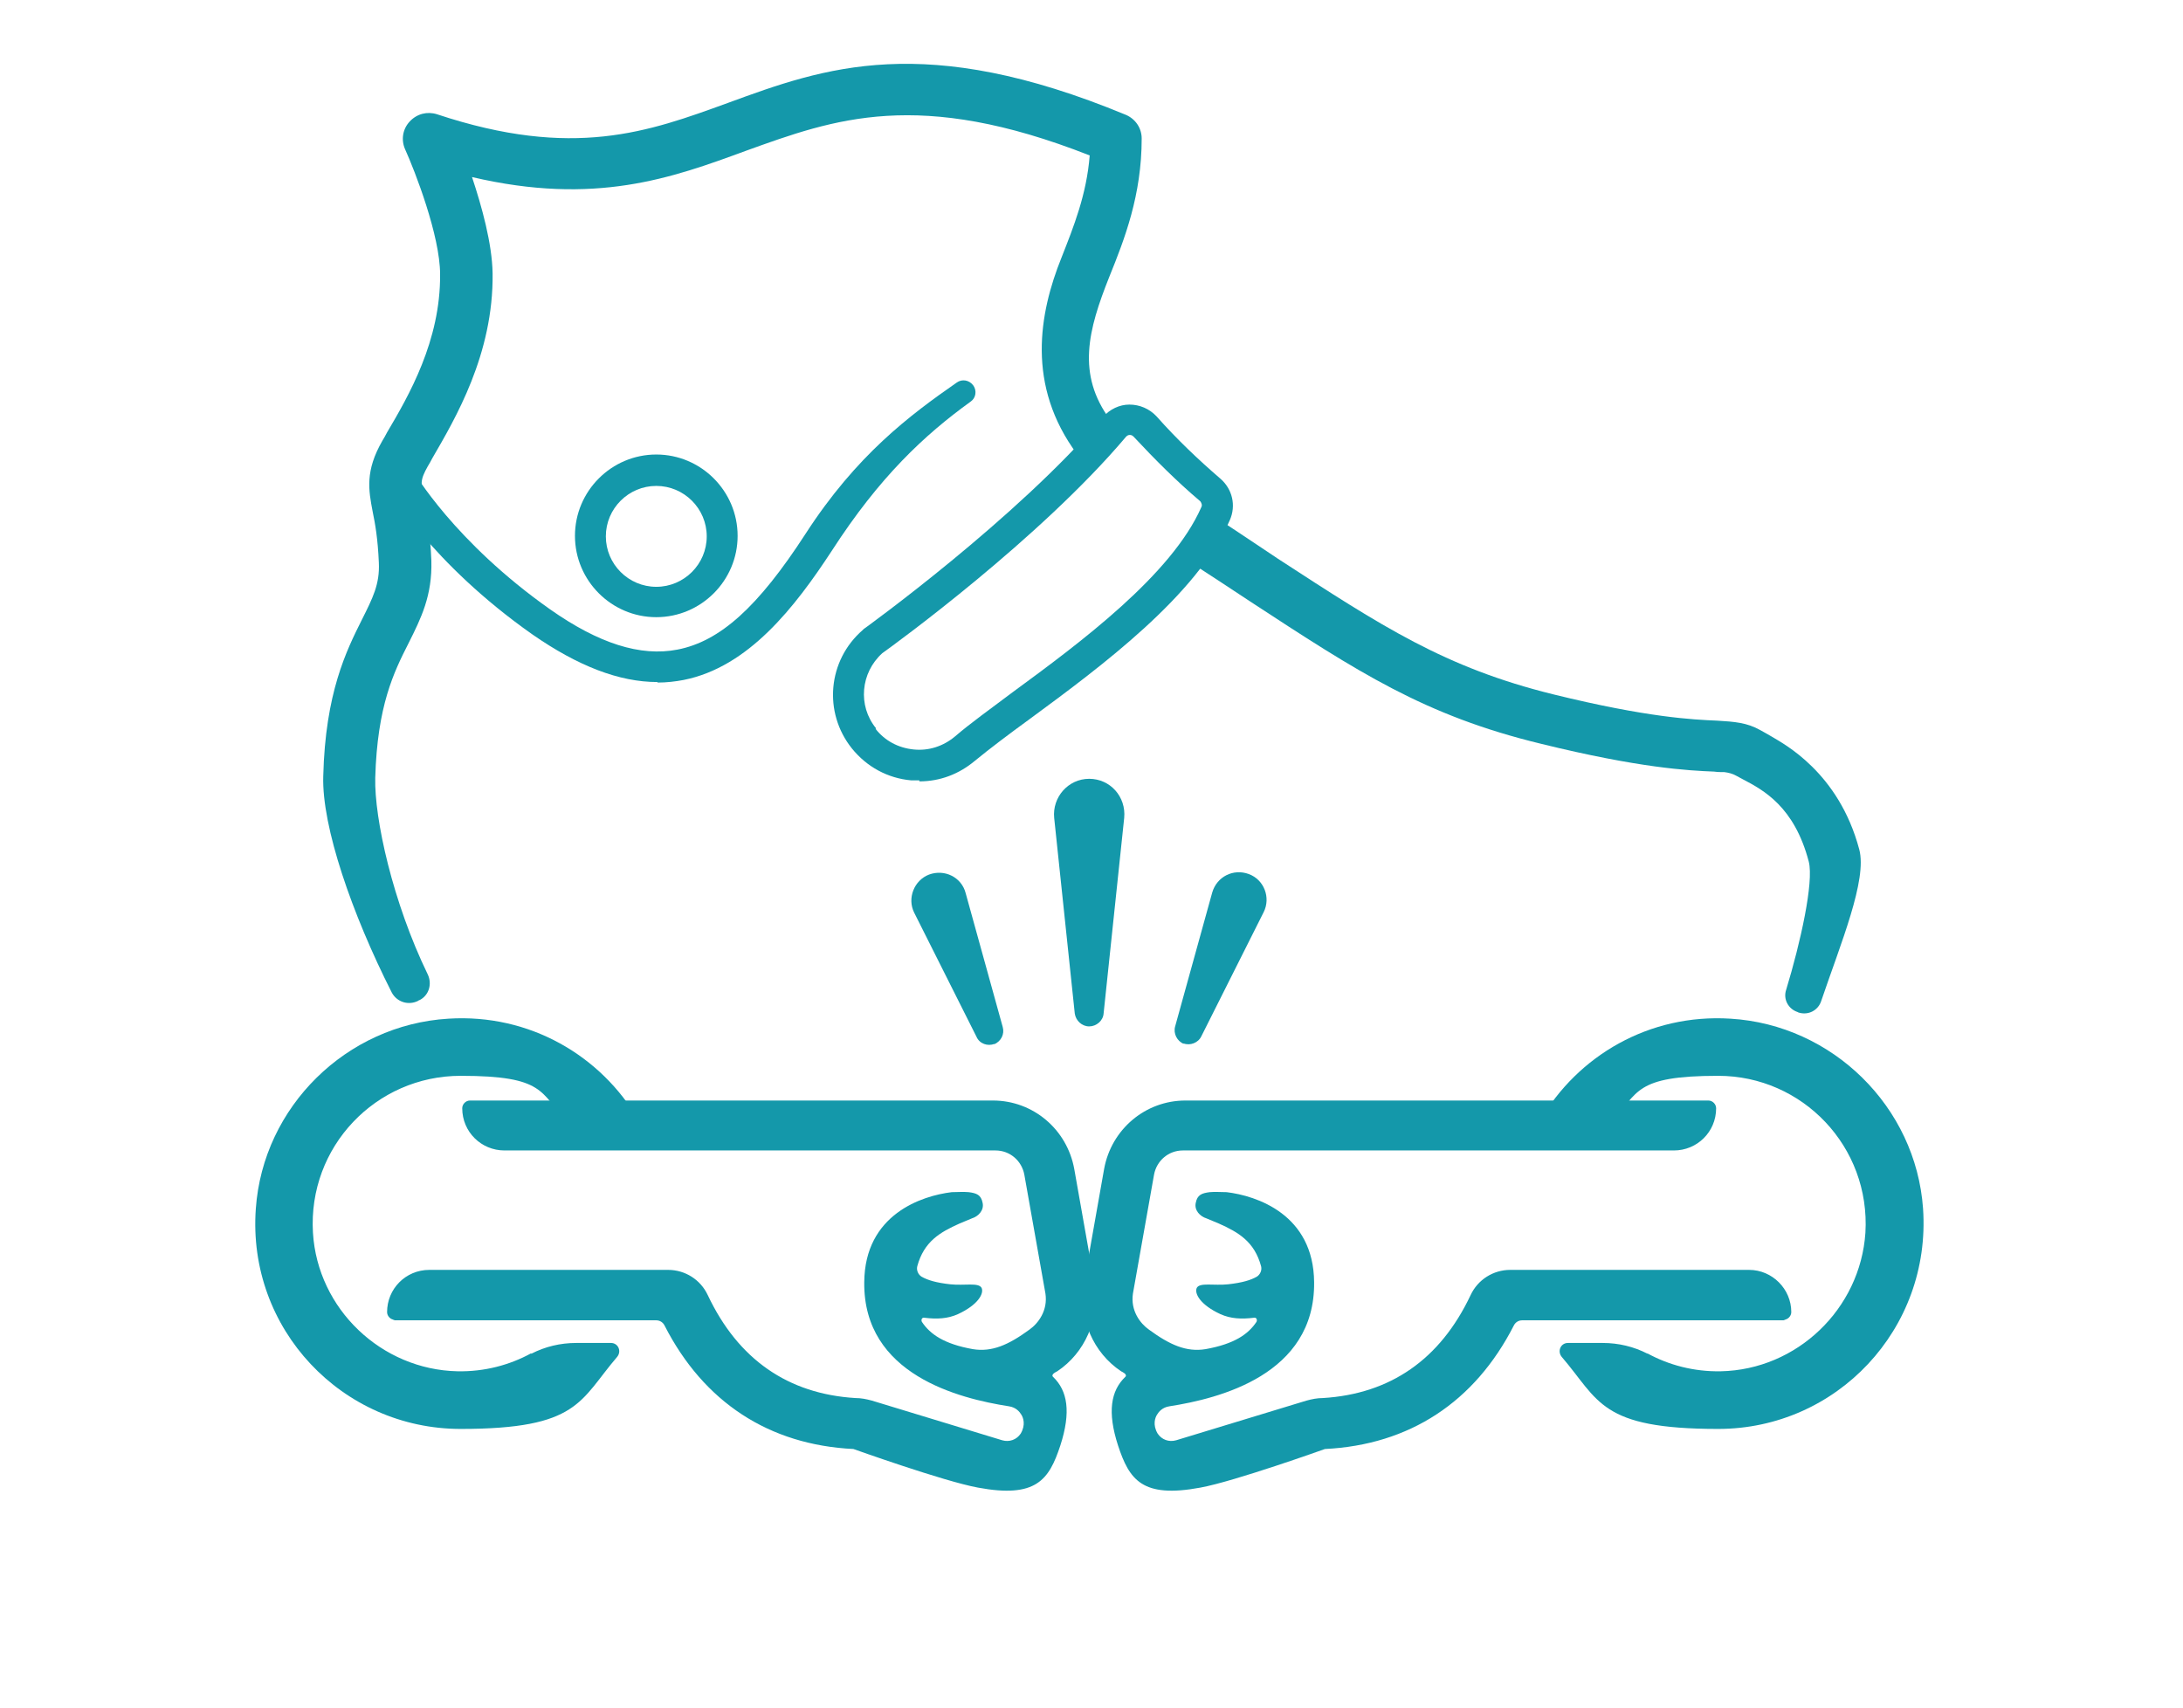 <?xml version="1.0" encoding="UTF-8"?>
<svg id="Ebene_1" xmlns="http://www.w3.org/2000/svg" version="1.1" viewBox="0 0 424.1 331.9">
  <!-- Generator: Adobe Illustrator 29.1.0, SVG Export Plug-In . SVG Version: 2.1.0 Build 142)  -->
  <defs>
    <style>
      .st0 {
        fill: #1498aa;
      }
    </style>
  </defs>
  <path class="st0" d="M211.6,199.4h0c-1.4,0-2.6-1.1-2.8-2.5l-4-38c-.4-4,2.7-7.6,6.8-7.6h0c4.1,0,7.2,3.5,6.8,7.6l-4,38c-.1,1.4-1.4,2.5-2.8,2.5Z"/>
  <path class="st0" d="M193.2,202.8h0c-1.3.5-2.9,0-3.5-1.4l-12.1-24.1c-1.4-2.8,0-6.3,2.9-7.4h0c3-1.1,6.3.5,7.1,3.6l7.2,26c.4,1.4-.3,2.8-1.7,3.4h0Z"/>
  <path class="st0" d="M230,202.8h0c-1.3-.5-2.1-2-1.7-3.4l7.2-26c.9-3.1,4.1-4.7,7.1-3.6h0c3,1.1,4.3,4.6,2.9,7.4l-12.1,24.1c-.6,1.3-2.2,1.9-3.5,1.4h0Z"/>
  <path class="st0" d="M81.3,194.4c-1.9,1-4.2.3-5.2-1.6-7.7-15.2-13.6-32.2-13.3-42,.4-16.2,4.5-24.4,7.5-30.4,2.1-4.2,3.5-6.9,3.3-11.1-.2-4.6-.7-7.5-1.2-9.9-.8-4.2-1.5-7.9,1.9-13.8.3-.5.6-1,.9-1.6,4.2-7.1,10.4-17.8,10.3-30.7,0-7.5-4.9-20.1-6.8-24.3-.8-1.8-.5-3.9.9-5.4s3.4-2,5.3-1.4c26.5,8.8,41.1,3.4,56.5-2.2,18.8-6.9,38.2-13.9,77.3,2.3,1.9.8,3.1,2.6,3.1,4.6,0,11-3.3,19.5-6.3,26.9-4.1,10.3-6.4,18.9.2,27.8l-6.4,6.7c-10-13.4-7.4-27.5-3.1-38.2,2.4-6.1,4.9-12.3,5.5-19.9-33.3-13.1-49.6-7.1-66.8-.9-14.4,5.3-29.3,10.7-53.2,5.1,1.9,5.7,3.9,12.9,4,18.7.2,15.7-7.3,28.3-11.7,35.9-.3.6-.6,1.1-.9,1.6-1.5,2.7-1.4,3.2-.7,6.9.5,2.6,1.2,6.1,1.4,11.4.2,6.8-2,11.2-4.4,16-2.9,5.7-6.1,12.2-6.5,26.2-.2,7.9,3.4,24.2,10.2,38.2.9,1.9.2,4.1-1.6,5h-.1c0,0,0,0,0,0Z"/>
  <path class="st0" d="M349.2,196.6h0c-1.8-.6-2.8-2.5-2.2-4.3,2.8-9.2,5.4-20.9,4.4-24.9-2.8-10.7-8.8-13.9-12.8-16-.4-.2-.9-.5-1.3-.7-.7-.4-1.5-.6-2.3-.7-.6,0-1.3,0-2-.1-5-.2-14.5-.7-33.6-5.4-22.7-5.5-35.5-13.9-56.6-27.7-3-2-8.2-5.4-11.6-7.6l5.4-8.4c3.4,2.2,8.6,5.7,11.6,7.7,20.3,13.2,32.5,21.2,53.6,26.4,18.3,4.5,27.1,4.9,31.8,5.1,3.4.2,5.8.4,8.3,1.8.4.2,1.6.9,2.3,1.3,2.3,1.4,13,6.9,17,21.9,1.6,5.9-3.6,18.3-7.4,29.5-.6,1.8-2.5,2.8-4.4,2.2h0Z"/>
  <path class="st0" d="M127.7,132.5c-7.4,0-15.4-3.1-24.2-9.2-19.8-13.9-28.1-28.3-28.4-28.9l5.2-2.9c0,.1,8,13.8,26.6,26.9,9.4,6.6,17.5,9.2,24.7,7.8,8.3-1.6,15.7-8.3,24.9-22.5,9.9-15.3,20.2-23,29.4-29.4,1-.7,2.4-.5,3.2.6h0c.7,1,.5,2.4-.5,3.1-9,6.5-17.7,14.6-27,29-7.2,11-16.2,22.6-28.8,25.1-1.6.3-3.3.5-5,.5h0Z"/>
  <path class="st0" d="M127.5,119.9c-8.7,0-15.8-7.1-15.8-15.8s7.1-15.8,15.8-15.8,15.8,7.1,15.8,15.8-7.1,15.8-15.8,15.8ZM127.5,94.4c-5.4,0-9.8,4.4-9.8,9.8s4.4,9.8,9.8,9.8,9.8-4.4,9.8-9.8-4.4-9.8-9.8-9.8Z"/>
  <path class="st0" d="M178.6,151.6c-.6,0-1.1,0-1.6,0-4.5-.4-8.6-2.6-11.5-6.2h0c-5.6-7-4.7-17.1,2.1-23,0,0,.1-.1.2-.2.3-.2,29.8-21.5,46.5-41.2,1.3-1.5,3.2-2.4,5.1-2.4,2,0,3.9.8,5.3,2.3,3.9,4.4,8.1,8.4,12.4,12.1,2.3,2,3.1,5.2,1.8,8.1-6.4,14.6-25,28.4-38.6,38.4-4.4,3.2-8.1,6-10.9,8.3-3.1,2.6-6.8,4-10.8,4h0ZM170.1,141.6c1.8,2.3,4.4,3.7,7.4,4,2.9.3,5.7-.6,8-2.5,2.9-2.5,6.8-5.3,11.2-8.6,13.1-9.6,30.9-22.8,36.7-36,.2-.4,0-.8-.2-1.1-4.5-3.8-8.8-8.1-13-12.6-.3-.3-.6-.3-.7-.3s-.4,0-.7.3c-16.7,19.8-45,40.4-47.4,42.1-4.2,3.8-4.8,10.2-1.2,14.6h0Z"/>
  <path class="st0" d="M76.3,256.5h51.2c.7,0,1.3.4,1.6,1,7.6,14.9,20.3,23.2,36.7,24,0,0,17.6,6.3,24.2,7.5,11.3,2.1,13.8-1.5,16-8.2,2.1-6.5,1.4-10.6-1.4-13.3-.1-.1-.2-.2-.1-.4,0-.2.5-.5.9-.7,5.4-3.6,8.2-10.1,7.3-16.7l-4-22.6c-1.4-7.7-8-13.3-15.8-13.3h-101.6c-.8,0-1.5.7-1.5,1.5h0c0,4.6,3.7,8.2,8.2,8.2h95.4c2.8,0,5.1,2,5.6,4.7l4.1,23.1c.5,3.3-1.4,5.8-3.1,7-4.1,3-7.3,4.4-11,3.8-5.6-1-8.3-2.9-9.9-5.3-.2-.4,0-.9.5-.8,2.4.3,4.5.2,6.5-.7,3.9-1.8,5.1-4,4.6-5.1-.6-1.1-3.3-.4-6.1-.7-2.7-.3-4.4-.8-5.6-1.5-.6-.4-1-1.2-.8-2,1.3-4.8,4.4-6.6,8.2-8.3.5-.2,1.7-.7,2.4-1,1.3-.4,2.4-1.6,2.1-3-.3-1.6-1.2-1.9-2.7-2.1-1-.1-2.4,0-3.3,0-5.8.7-16.9,4.3-17,17.5-.2,18,18.5,22.6,28.1,24.1,1.4.2,2.1,1.1,2.4,1.6.4.6.9,2-.1,3.7-.8,1.2-2.2,1.7-3.6,1.3l-25.3-7.7c-1.1-.3-2.1-.5-3.2-.5-13.1-.8-22.8-7.5-28.7-20-1.4-3-4.4-4.9-7.7-4.9h-46.4c-4.6,0-8.2,3.7-8.2,8.2h0c0,.8.7,1.5,1.5,1.5h0Z"/>
  <path class="st0" d="M103.2,262.9c-4.2,2.3-9.1,3.6-14.3,3.5-14.8-.3-27.2-12.1-28.1-26.9-1-16.7,12.2-30.5,28.7-30.5s15.3,3.3,20.6,8.7h14c-7.3-12.6-21.2-20.8-37-19.8-19.8,1.2-36,17.1-37.4,36.9-1.7,23.4,16.8,42.8,39.8,42.8s23.1-5.5,30.4-14c.9-1.1.2-2.7-1.2-2.7h-6.8c-3,0-6,.7-8.7,2.1h0Z"/>
  <g>
    <path class="st0" d="M346.9,256.5h-51.2c-.7,0-1.3.4-1.6,1-7.6,14.9-20.3,23.2-36.7,24,0,0-17.6,6.3-24.2,7.5-11.3,2.1-13.8-1.5-16-8.2-2.1-6.5-1.4-10.6,1.4-13.3.1-.1.2-.2.1-.4,0-.2-.5-.5-.9-.7-5.4-3.6-8.2-10.1-7.3-16.7l4-22.6c1.4-7.7,8-13.3,15.8-13.3h101.6c.8,0,1.5.7,1.5,1.5h0c0,4.6-3.7,8.2-8.2,8.2h-95.4c-2.8,0-5.1,2-5.6,4.7l-4.1,23.1c-.5,3.3,1.4,5.8,3.1,7,4.1,3,7.3,4.4,11,3.8,5.6-1,8.3-2.9,9.9-5.3.2-.4,0-.9-.5-.8-2.4.3-4.5.2-6.5-.7-3.9-1.8-5.1-4-4.6-5.1.6-1.1,3.3-.4,6.1-.7,2.7-.3,4.4-.8,5.6-1.5.6-.4,1-1.2.8-2-1.3-4.8-4.4-6.6-8.2-8.3-.5-.2-1.7-.7-2.4-1-1.3-.4-2.4-1.6-2.1-3,.3-1.6,1.2-1.9,2.7-2.1,1-.1,2.4,0,3.3,0,5.8.7,16.9,4.3,17,17.5.2,18-18.5,22.6-28.1,24.1-1.4.2-2.1,1.1-2.4,1.6-.4.6-.9,2,.1,3.7.8,1.2,2.2,1.7,3.6,1.3l25.3-7.7c1.1-.3,2.1-.5,3.2-.5,13.1-.8,22.8-7.5,28.7-20,1.4-3,4.4-4.9,7.7-4.9h46.4c4.5,0,8.2,3.7,8.2,8.2h0c0,.8-.7,1.5-1.5,1.5h0Z"/>
    <path class="st0" d="M320,262.9c4.2,2.3,9.1,3.6,14.3,3.5,14.8-.3,27.1-12.1,28.1-26.9,1-16.7-12.2-30.5-28.6-30.5s-15.4,3.3-20.6,8.7h-14c7.3-12.6,21.2-20.8,37-19.8,19.8,1.2,36,17.1,37.4,36.9,1.6,23.4-16.8,42.8-39.8,42.8s-23.1-5.5-30.4-14c-.9-1.1-.2-2.7,1.2-2.7h6.8c3,0,6,.7,8.7,2.1h0Z"/>
  </g>
</svg>